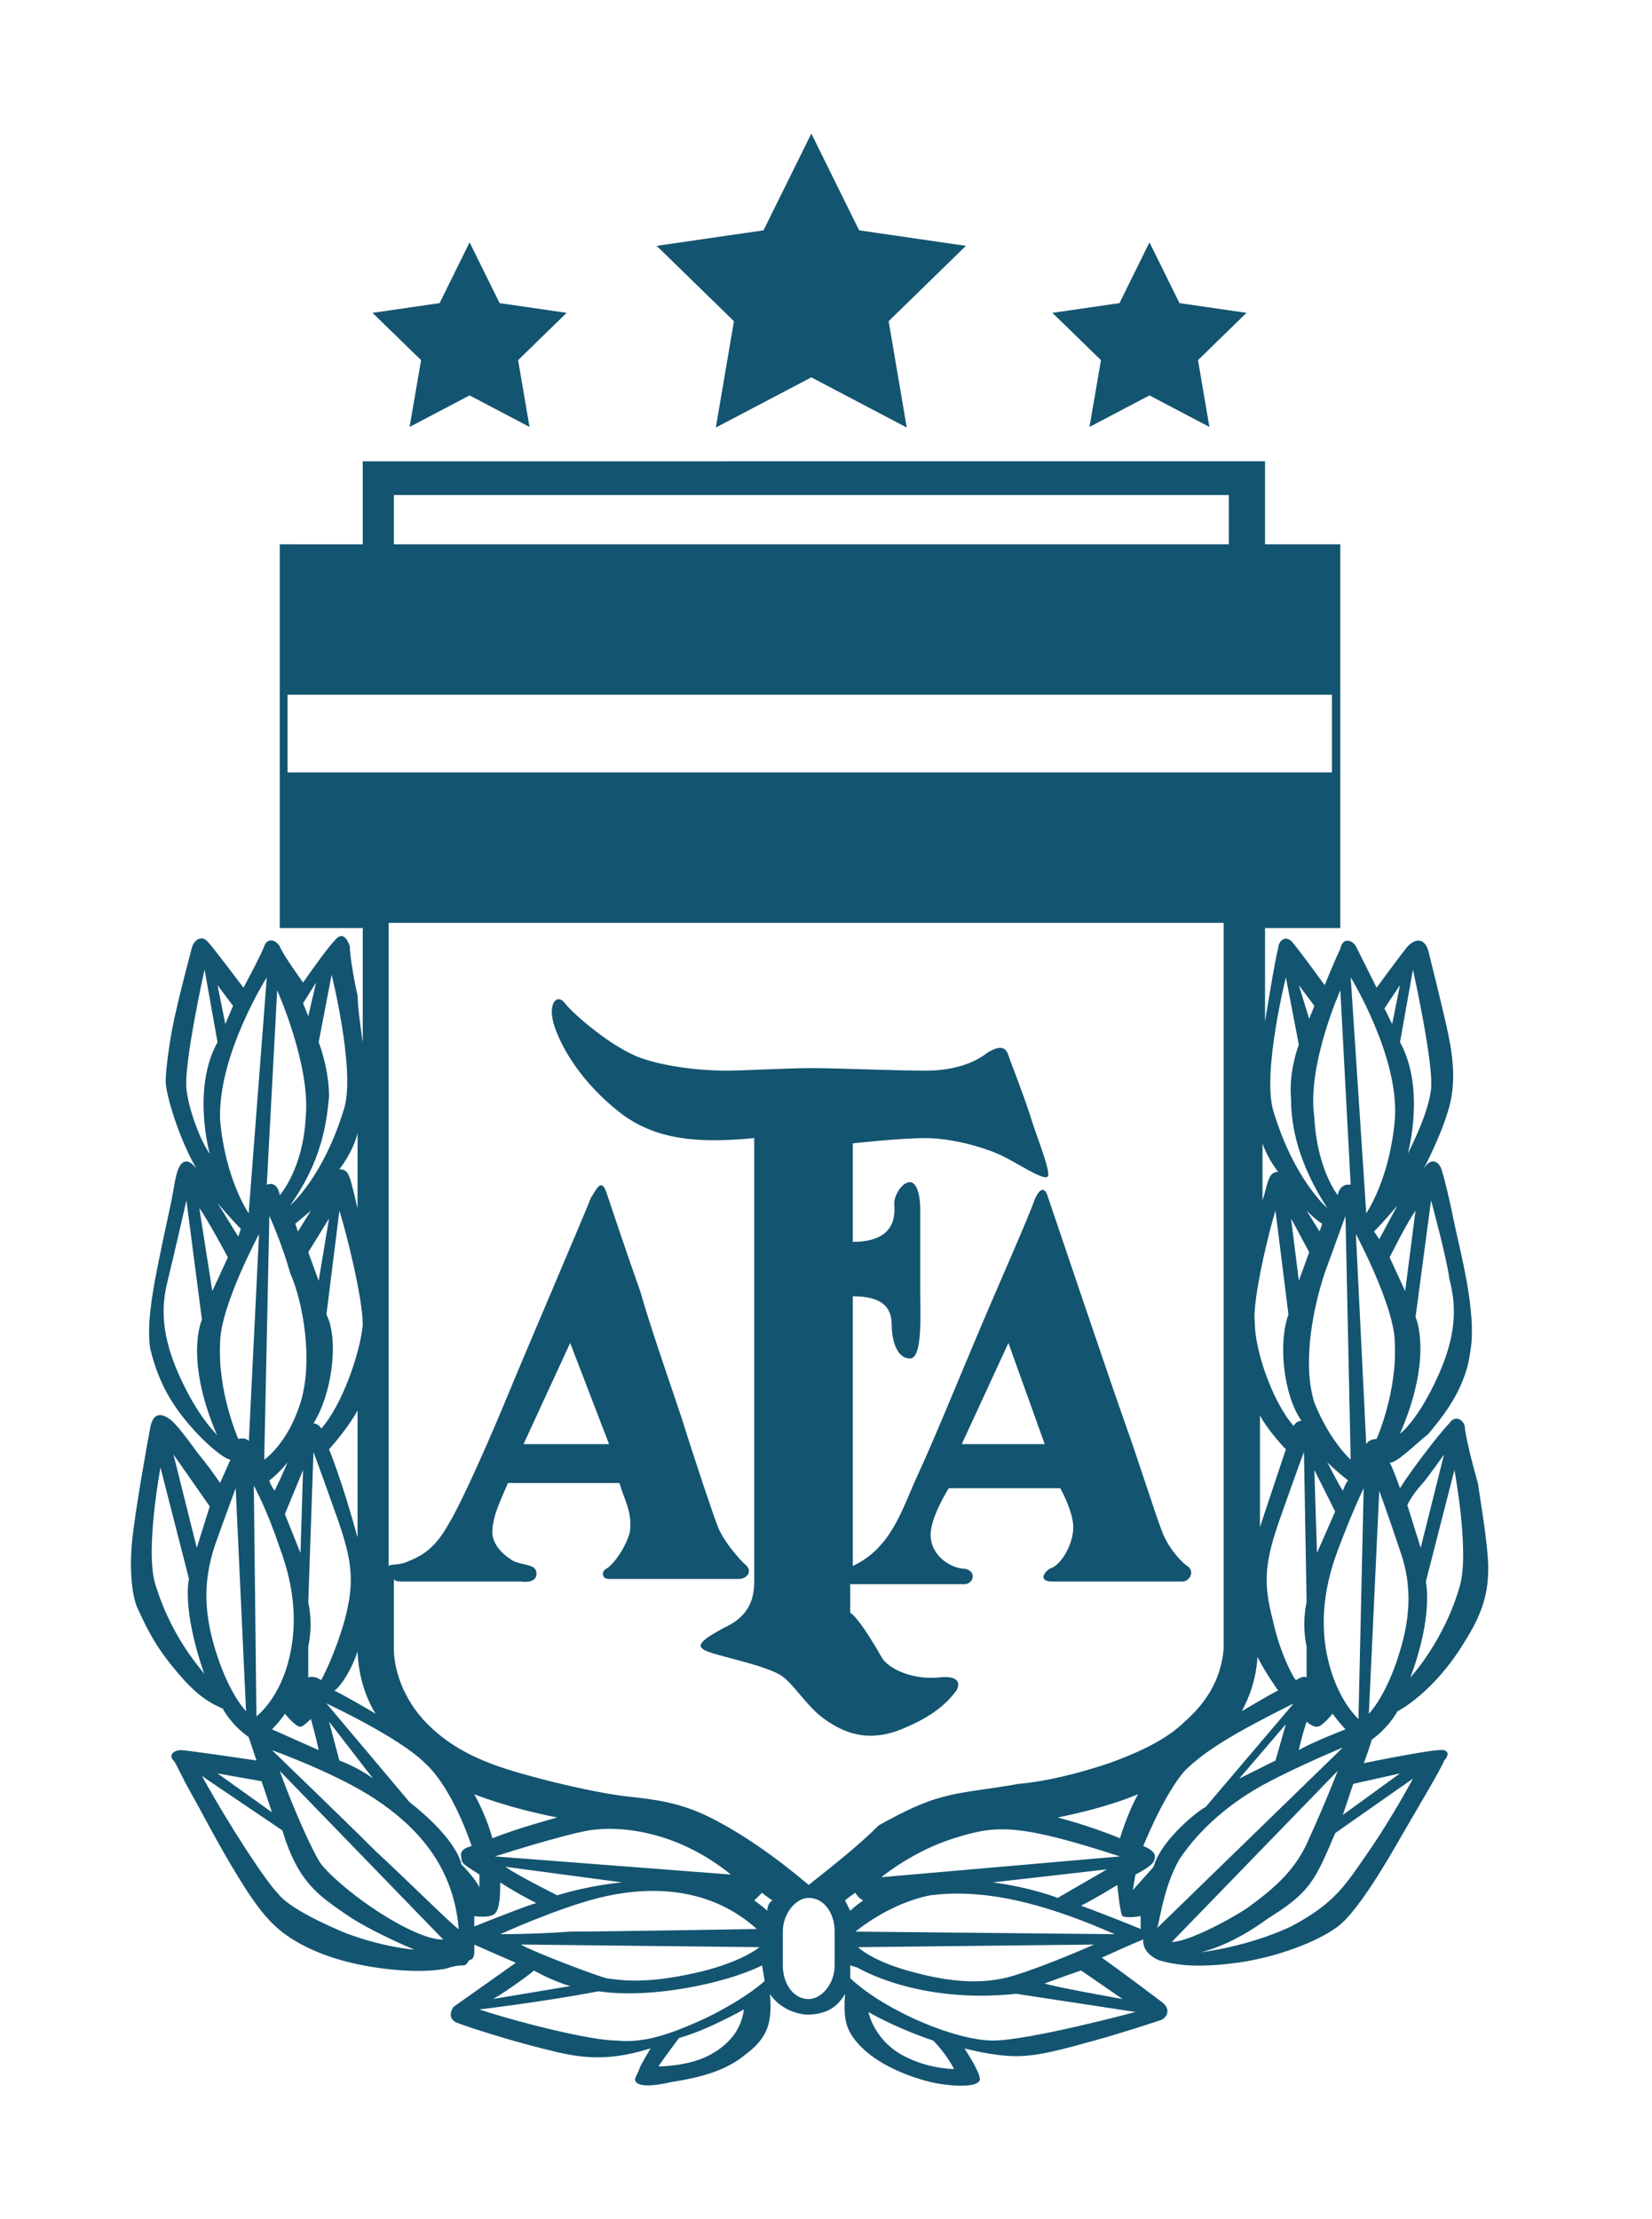 <?xml version="1.0" encoding="utf-8"?>
<!-- Generator: Adobe Illustrator 16.0.3, SVG Export Plug-In . SVG Version: 6.00 Build 0)  -->
<!DOCTYPE svg PUBLIC "-//W3C//DTD SVG 1.1//EN" "http://www.w3.org/Graphics/SVG/1.1/DTD/svg11.dtd">
<svg version="1.1" xmlns="http://www.w3.org/2000/svg" xmlns:xlink="http://www.w3.org/1999/xlink" x="0px" y="0px" width="50px"
	 height="67.167px" viewBox="0 0 50 67.167" enable-background="new 0 0 50 67.167" xml:space="preserve">
<g id="Capa_1" display="none">
	<path display="inline" fill="#FFFFFF" d="M28.184,11.853l2.869-1.994l2.871,1.994l-0.957-3.349l2.791-2.153l-3.509-0.08
		l-1.196-3.348l-1.195,3.348l-3.508,0.08l2.791,2.153L28.184,11.853z M28.82,52.117c0.08-0.158,0.16-0.479-0.557-0.398
		c-0.877,0.08-1.596-0.317-1.755-0.637c-0.319-0.559-0.718-1.197-0.957-1.356v-0.877h3.509c0.318,0,0.398-0.478-0.08-0.478
		c-0.479-0.08-0.957-0.479-0.957-1.037s0.56-1.436,0.56-1.436h3.429c0,0,0.398,0.719,0.398,1.195c0,0.559-0.398,1.195-0.719,1.275
		c-0.238,0.159-0.318,0.399,0.08,0.399h3.986c0.239,0,0.398-0.319,0.159-0.479c-0.239-0.158-0.638-0.638-0.797-1.115
		c-0.16-0.398-0.718-2.152-1.116-3.27s-2.313-6.777-2.393-7.017c-0.08-0.24-0.239-0.24-0.398,0.159
		c-0.16,0.478-1.115,2.631-1.754,4.146s-1.355,3.269-1.834,4.306s-0.797,2.232-1.993,2.791v-8.293c0.877,0,1.196,0.318,1.196,0.877
		c0,0.479,0.158,1.037,0.559,1.037c0.397,0,0.318-1.354,0.318-2.072v-2.553c0-0.318-0.08-0.797-0.318-0.797
		c-0.24,0-0.479,0.398-0.479,0.639s0.159,1.195-1.274,1.195v-3.029c0,0,1.436-0.16,2.23-0.16c0.878,0,1.914,0.318,2.394,0.56
		c0.479,0.238,1.196,0.718,1.354,0.638c0.16-0.08-0.317-1.197-0.559-1.994c-0.238-0.717-0.558-1.515-0.637-1.753
		c-0.08-0.239-0.24-0.319-0.639-0.08c-0.398,0.319-1.037,0.558-1.914,0.558s-2.791-0.079-3.507-0.079
		c-0.718,0-2.073,0.079-2.631,0.079s-1.754-0.079-2.631-0.398c-0.877-0.319-2.073-1.356-2.313-1.675
		c-0.239-0.319-0.558,0-0.319,0.718c0.24,0.717,0.877,1.754,1.994,2.63c1.116,0.877,2.471,0.957,4.146,0.797V48.77
		c0,0.638-0.239,1.114-0.957,1.435c-0.718,0.397-0.877,0.559-0.478,0.717c0.398,0.16,1.674,0.399,2.232,0.719
		c0.399,0.238,0.797,0.957,1.356,1.355c0.558,0.397,1.354,0.797,2.552,0.239C28.422,52.755,28.741,52.197,28.82,52.117
		 M30.417,41.434l1.115,3.108H28.98L30.417,41.434z M13.114,11.853l2.87-1.994l2.87,1.994l-0.956-3.349l2.79-2.153l-3.508-0.08
		l-1.196-3.348l-1.196,3.348l-3.508,0.08l2.79,2.153L13.114,11.853z M44.448,43.984c-0.078-0.238-0.317-0.318-0.478-0.078
		c-0.24,0.238-1.117,1.354-1.516,1.992c0,0-0.159-0.479-0.318-0.797c0.159,0.08,0.797-0.559,1.195-0.877
		c0.318-0.398,1.115-1.275,1.275-2.473c0.238-1.195-0.318-3.189-0.479-3.986c-0.16-0.799-0.318-1.436-0.398-1.676
		c-0.08-0.238-0.318-0.396-0.559,0c0,0,0.559-1.035,0.797-1.912c0.239-0.877,0.08-1.755-0.08-2.472
		c-0.158-0.718-0.478-1.993-0.558-2.312c-0.079-0.319-0.319-0.479-0.64-0.16c-0.317,0.399-0.955,1.276-0.955,1.276L41.1,29.234
		c-0.08-0.159-0.397-0.319-0.479,0.08c-0.159,0.319-0.479,1.116-0.479,1.116s-0.639-0.877-0.957-1.276
		c-0.238-0.319-0.479-0.079-0.479,0.16c-0.08,0.239-0.398,2.232-0.398,2.232v-2.87h2.313v-11.8h-2.313v-2.552H10.563v2.552H8.011
		v11.8h2.551v3.508c0,0-0.159-1.036-0.159-1.435c-0.08-0.319-0.239-1.196-0.239-1.515c-0.08-0.239-0.24-0.478-0.479-0.159
		c-0.239,0.239-0.957,1.275-0.957,1.275s-0.637-0.877-0.717-1.116c-0.16-0.239-0.399-0.239-0.479,0
		c-0.079,0.239-0.637,1.276-0.637,1.276s-0.957-1.276-1.117-1.435c-0.159-0.16-0.398-0.08-0.478,0.239
		c-0.08,0.319-0.319,1.196-0.478,1.913c-0.16,0.638-0.319,1.755-0.319,2.153c0,0.399,0.398,1.754,0.956,2.711
		c0,0-0.159-0.239-0.319-0.239c-0.239,0-0.318,0.399-0.398,0.877c-0.08,0.479-0.239,1.117-0.479,2.313
		c-0.239,1.195-0.319,1.914-0.239,2.551c0.16,0.639,0.399,1.355,1.037,2.154c0.638,0.797,1.275,1.274,1.435,1.274L6.177,45.74
		c0,0-0.319-0.479-0.718-0.957c-0.398-0.558-0.717-0.957-0.877-1.035c-0.239-0.16-0.478-0.16-0.558,0.317
		c-0.08,0.397-0.478,2.632-0.558,3.509c-0.08,0.877,0,1.594,0.16,1.993c0.159,0.317,0.398,0.957,1.036,1.754
		c0.638,0.798,1.037,1.115,1.595,1.354c0,0,0.239,0.479,0.797,0.877l0.239,0.718c0,0-2.153-0.317-2.312-0.317
		c-0.239,0-0.399,0.159-0.239,0.317c0.08,0.08,0.239,0.479,0.558,1.037c0.319,0.56,0.797,1.517,1.435,2.551
		c0.638,1.037,1.037,1.517,1.674,1.914c0.638,0.397,1.515,0.718,2.632,0.877c1.116,0.16,1.913,0.08,2.152,0
		c0.24-0.079,0.399-0.079,0.479-0.079s0.159-0.158,0.159-0.158s0.16,0,0.16-0.24v-0.238c0,0,0.717,0.318,1.275,0.559l-1.913,1.355
		c0,0-0.239,0.318,0.08,0.479c0.398,0.158,1.674,0.557,2.631,0.797c0.957,0.238,1.834,0.479,3.349,0c0,0-0.24,0.398-0.319,0.558
		c-0.08,0.239-0.16,0.319-0.16,0.399s0.08,0.318,1.116,0.08c1.037-0.16,1.755-0.4,2.313-0.877c0.637-0.48,0.797-0.957,0.717-1.834
		c0,0,0.319,0.557,1.116,0.637c0.798,0,1.037-0.397,1.196-0.637c0,0-0.079,0.637,0.08,1.035c0.16,0.398,0.557,0.799,1.116,1.117
		s1.117,0.479,1.436,0.559c0.319,0.08,1.437,0.238,1.517-0.08c0-0.24-0.479-0.957-0.479-0.957s0.877,0.238,1.594,0.238
		c0.719,0,1.517-0.238,2.394-0.479c0.877-0.238,1.834-0.559,2.073-0.639c0.158-0.078,0.318-0.318,0-0.558
		c-0.319-0.239-1.275-0.957-1.834-1.354c0,0,0.877-0.398,1.275-0.56c0,0-0.08,0.397,0.479,0.64c0.559,0.158,1.195,0.237,2.393,0.078
		c1.195-0.158,2.473-0.638,3.109-1.115c0.637-0.479,1.594-2.152,1.913-2.711c0.317-0.56,1.274-2.154,1.354-2.394
		c0,0,0.239-0.237,0-0.317c-0.16-0.08-2.472,0.397-2.472,0.397s0.239-0.638,0.239-0.718c0,0,0.479-0.319,0.797-0.877
		c0,0,1.117-0.559,2.072-2.153c0.56-0.877,0.719-1.515,0.719-2.231s-0.239-2.072-0.318-2.631
		C44.688,45.182,44.448,44.225,44.448,43.984 M43.093,45.819c0.16-0.159,0.718-0.957,0.718-0.957l-0.718,2.87l-0.399-1.275
		C42.616,46.457,42.934,45.979,43.093,45.819 M43.413,37.048c0,0,0.478,1.754,0.558,2.392c0.16,0.64,0.319,1.517-0.318,2.951
		c-0.639,1.435-1.195,1.834-1.195,1.834c1.037-2.394,0.479-3.589,0.479-3.589L43.413,37.048z M42.934,37.367l-0.317,2.473
		l-0.479-1.037C42.137,38.802,42.693,37.686,42.934,37.367 M41.816,38.244l-0.157-0.238c0.317-0.319,0.717-0.799,0.717-0.799
		L41.816,38.244z M42.854,29.952c0,0,0.64,2.87,0.56,3.667c-0.08,0.718-0.56,1.675-0.72,1.994c0,0,0.561-1.994-0.237-3.429
		L42.854,29.952z M42.456,30.43l-0.239,1.196l-0.238-0.478L42.456,30.43z M42.296,34.576c-0.159,1.834-0.877,2.871-0.877,2.871
		l-0.479-7.256C40.939,30.191,42.456,32.663,42.296,34.576 M38.548,49.964c-0.319-1.194-0.239-1.834,0.239-3.188
		s0.718-1.993,0.718-1.993l0.08,4.625c0,0-0.16,0.637,0,1.354v0.956c0,0-0.08-0.079-0.319,0.08
		C39.266,51.878,38.788,51.082,38.548,49.964 M38.708,52.117c-0.319,0.16-1.117,0.639-1.117,0.639
		c0.479-0.877,0.479-1.674,0.479-1.674C38.309,51.559,38.708,52.117,38.708,52.117 M38.15,47.093v-3.428
		c0.318,0.56,0.798,1.037,0.798,1.037C38.628,45.66,38.15,47.093,38.15,47.093 M39.666,38.643l-0.318,0.877l-0.24-1.914
		L39.666,38.643z M39.585,37.367c0.319,0.318,0.478,0.398,0.478,0.398l-0.08,0.238L39.585,37.367z M39.585,53.074
		c0,0,0.159,0.16,0.319,0.16c0.158,0,0.478-0.398,0.478-0.398s0.239,0.318,0.399,0.478c0,0-1.037,0.399-1.436,0.64
		C39.346,53.951,39.425,53.552,39.585,53.074 M39.904,47.893l-0.079-2.554l0.638,1.277L39.904,47.893z M40.223,45.102
		c0.319,0.317,0.639,0.558,0.639,0.558c-0.079,0.08-0.159,0.319-0.159,0.319C40.542,45.74,40.223,45.102,40.223,45.102
		 M39.825,43.268c-0.399-1.276,0-3.03,0.317-3.987c0.319-0.877,0.64-1.755,0.64-1.755l0.157,7.496
		C40.939,45.021,40.302,44.462,39.825,43.268 M40.622,30.59l0.317,5.979c0,0-0.317-0.079-0.396,0.319c0,0-0.639-0.799-0.718-2.393
		C39.585,32.902,40.622,30.59,40.622,30.59 M39.825,31.068l-0.159,0.399l-0.318-1.037L39.825,31.068z M38.948,30.191l0.397,2.073
		c0,0-0.318,0.797-0.24,1.674c0,0.877,0.24,1.994,1.117,3.349c0,0-1.037-0.877-1.675-3.029
		C38.229,33.061,38.948,30.191,38.948,30.191 M38.229,35.294c0.16,0.478,0.479,0.877,0.479,0.877c-0.319,0-0.319,0.397-0.479,0.877
		V35.294z M38.628,37.367l0.399,3.189c-0.319,0.877-0.16,2.472,0.396,3.27c0,0-0.158,0-0.238,0.158
		c-0.639-0.717-1.195-2.313-1.195-3.189C37.911,40.078,38.469,37.846,38.628,37.367 M11.52,15.361h25.673v1.515H11.52V15.361z
		 M8.25,21.5h31.813v2.392H8.25V21.5z M9.446,40.557l0.399-3.188c0.159,0.479,0.717,2.631,0.717,3.508
		c-0.079,0.877-0.638,2.473-1.275,3.188c-0.08-0.159-0.24-0.159-0.24-0.159C9.605,43.028,9.845,41.354,9.446,40.557 M10.403,43.505
		v3.908c-0.479-1.754-0.877-2.711-0.877-2.711C10.165,43.984,10.403,43.505,10.403,43.505 M9.208,39.52l-0.319-0.877l0.638-1.037
		L9.208,39.52z M8.569,38.005l-0.08-0.239l0.479-0.397L8.569,38.005z M8.649,43.268c-0.399,1.274-1.117,1.754-1.117,1.754
		l0.16-7.496c0,0,0.399,0.878,0.638,1.755C8.729,40.158,9.047,41.992,8.649,43.268 M8.25,45.102c0,0-0.159,0.397-0.399,0.877
		c0,0-0.159-0.239-0.159-0.319C7.692,45.66,7.932,45.5,8.25,45.102 M8.729,45.339L8.65,47.893l-0.48-1.197L8.729,45.339z
		 M8.968,52.994c0,0,0.159,0.559,0.239,0.957c0,0-0.718-0.318-1.435-0.639c0,0,0.239-0.238,0.398-0.479c0,0,0.319,0.399,0.479,0.399
		C8.729,53.234,8.968,52.994,8.968,52.994 M8.888,51.718v-0.956c0.159-0.718,0-1.354,0-1.354l0.159-4.625
		c0,0,0.24,0.639,0.718,1.993s0.558,1.994,0.239,3.188c-0.319,1.117-0.717,1.834-0.717,1.834
		C9.047,51.639,8.888,51.718,8.888,51.718 M10.403,50.921c0,0,0,1.037,0.558,1.914c0,0-0.797-0.479-1.276-0.719
		C9.766,52.117,10.165,51.639,10.403,50.921 M10.403,34.975v2.312c-0.239-0.957-0.239-1.195-0.558-1.195
		C10.323,35.453,10.403,34.975,10.403,34.975 M9.605,30.111c0,0,0.718,2.871,0.399,4.066C9.366,36.33,8.33,37.207,8.33,37.207
		c0.957-1.355,1.116-2.472,1.196-3.349c0-0.877-0.319-1.675-0.319-1.675L9.605,30.111z M9.127,30.35l-0.239,1.037l-0.16-0.399
		L9.127,30.35z M7.932,30.59c0,0,1.037,2.313,0.877,3.906c-0.08,1.596-0.797,2.394-0.797,2.394c-0.08-0.479-0.399-0.319-0.399-0.319
		L7.932,30.59z M7.612,30.191l-0.558,7.256c0,0-0.718-1.037-0.877-2.871C6.097,32.583,7.612,30.191,7.612,30.191 M6.097,37.128
		c0,0,0.399,0.478,0.718,0.797l-0.08,0.238L6.097,37.128z M6.417,38.802l-0.478,1.037L5.54,37.287
		C5.778,37.605,6.417,38.802,6.417,38.802 M6.577,31.068l-0.24,0.558l-0.24-1.196L6.577,31.068z M5.141,33.619
		C5.062,32.822,5.7,29.952,5.7,29.952l0.398,2.232c-0.797,1.435-0.239,3.429-0.239,3.429C5.62,35.294,5.22,34.337,5.141,33.619
		 M4.901,42.391c-0.638-1.437-0.478-2.313-0.319-2.951c0.16-0.638,0.558-2.392,0.558-2.392l0.479,3.668c0,0-0.558,1.195,0.478,3.589
		C6.097,44.225,5.54,43.826,4.901,42.391 M5.858,46.457l-0.399,1.275l-0.717-2.87L5.858,46.457z M4.185,48.848
		c-0.319-1.035,0.159-3.589,0.159-3.589l0.877,3.431c0,0-0.239,0.877,0.479,2.949C5.778,51.639,4.742,50.682,4.185,48.848
		 M6.097,51.082c-0.398-1.197-0.478-2.233-0.08-3.43c0.399-1.115,0.638-1.754,0.638-1.754l0.319,6.855
		C6.975,52.755,6.497,52.277,6.097,51.082 M6.735,44.382c0,0-0.638-1.434-0.558-2.948c0-1.117,1.196-3.351,1.196-3.351l-0.319,6.459
		C7.134,44.542,7.054,44.305,6.735,44.382 M7.213,45.819c0,0,0.399,0.718,0.798,1.913c0.478,1.275,0.558,2.473,0.239,3.588
		s-0.957,1.596-0.957,1.596L7.213,45.819z M7.454,54.908l0.319,0.957l-1.675-1.195L7.454,54.908z M9.924,59.533
		c-1.116-0.479-1.754-0.877-1.993-1.197c-0.319-0.317-1.435-1.992-2.312-3.586l2.472,1.674c0.478,1.595,1.116,1.992,1.913,2.552
		c0.797,0.558,2.153,1.116,2.153,1.116S11.121,60.011,9.924,59.533 M11.52,59.214c-1.116-0.639-1.993-1.437-2.232-1.756
		c-0.24-0.317-0.878-1.754-1.276-2.869l5.023,5.183C13.035,59.771,12.635,59.852,11.52,59.214 M10.961,57.061
		c-0.957-0.957-3.189-3.108-3.189-3.108s1.993,0.717,3.189,1.514c1.196,0.799,2.392,1.994,2.551,3.988
		C13.434,59.453,11.918,57.938,10.961,57.061 M9.526,53.074l1.355,1.754c0,0-0.398-0.318-1.036-0.559L9.526,53.074z M13.592,57.458
		c0,0-0.08-0.717-1.595-1.912l-2.551-3.03c0,0,2.232,1.036,3.03,1.834c0.877,0.797,1.435,2.551,1.435,2.551s-0.399,0.08-0.319,0.32
		c0,0.237,0.08,0.237,0.558,0.558v0.479C14.23,58.177,13.832,57.699,13.592,57.458 M14.629,57.221c0,0,1.993-0.64,2.87-0.798
		c0.957-0.159,2.711,0,4.385,1.354L14.629,57.221z M18.536,58.018c0,0-0.956,0.08-1.993,0.397c0,0-1.276-0.638-1.594-0.877
		L18.536,58.018z M14.549,56.662c0,0-0.16-0.639-0.558-1.354c0,0,0.957,0.397,2.551,0.717
		C16.542,56.023,15.346,56.343,14.549,56.662 M13.991,59.373v-0.317c0,0,0.478,0.079,0.638-0.08c0.159-0.16,0.159-0.64,0.159-0.957
		c0,0,0.478,0.317,1.116,0.638C15.825,58.656,14.789,59.055,13.991,59.373 M14.789,59.612c0,0,1.754-0.798,3.03-1.116
		c1.276-0.318,3.269-0.479,4.864,0.957c0,0-4.705,0.08-5.741,0.08C15.904,59.612,14.789,59.612,14.789,59.612 M22.761,60.011
		c0,0-0.558,0.479-1.993,0.798c-1.435,0.317-2.153,0.237-2.711,0.159c-0.558-0.159-2.392-0.877-2.631-1.036L22.761,60.011z
		 M15.825,60.729c0,0,0.558,0.317,1.116,0.479l-2.392,0.397C14.629,61.605,15.666,60.889,15.825,60.729 M21.167,63.359
		c-0.638,0.318-1.515,0.318-1.515,0.318c0.159-0.238,0.638-0.877,0.638-0.877c0.877-0.238,1.993-0.877,1.993-0.877
		C22.204,62.563,21.805,63.041,21.167,63.359 M22.921,61.046c0,0-0.479,0.479-1.754,1.117c-1.196,0.56-1.994,0.797-2.791,0.717
		c-0.797,0-3.03-0.557-4.226-0.957c0,0,1.993-0.237,3.668-0.557c1.595,0.238,3.907-0.24,5.023-0.798L22.921,61.046z M23,58.895
		c-0.159-0.16-0.398-0.317-0.398-0.317c0.159-0.16,0.239-0.24,0.239-0.24c0.08,0.08,0.319,0.24,0.319,0.24
		C23,58.656,23,58.895,23,58.895 M25.074,60.569c0,0.558-0.399,1.036-0.798,1.036c-0.478,0-0.797-0.479-0.797-1.036v-1.036
		c0-0.559,0.399-1.037,0.797-1.037c0.479,0,0.798,0.479,0.798,1.037V60.569z M24.276,58.098c-1.036-0.877-2.073-1.595-3.03-2.074
		c-0.956-0.478-1.754-0.558-2.471-0.638c-0.798-0.079-2.233-0.396-3.349-0.717c-1.116-0.319-2.073-0.719-2.87-1.516
		c-0.798-0.797-1.037-1.754-1.037-2.313v-2.152c0,0,0,0.08,0.239,0.08h3.668c0,0,0.478,0.078,0.478-0.24s-0.398-0.238-0.717-0.398
		c-0.399-0.237-0.638-0.557-0.638-0.877c0-0.479,0.239-0.957,0.478-1.514h3.429c0.159,0.557,0.398,0.877,0.319,1.514
		c-0.16,0.56-0.558,1.037-0.718,1.117c-0.159,0.08-0.159,0.318,0.08,0.318h3.986c0.24,0,0.479-0.238,0.16-0.479
		c-0.239-0.239-0.638-0.717-0.797-1.117c-0.16-0.396-0.718-2.071-1.117-3.348c-0.398-1.197-0.956-2.791-1.275-3.906
		c-0.399-1.116-0.877-2.553-1.037-3.03c-0.159-0.479-0.319-0.08-0.478,0.159c-0.08,0.238-1.994,4.703-2.552,6.061
		c-0.558,1.354-1.435,3.35-1.834,3.985c-0.398,0.719-0.797,0.957-1.196,1.116c-0.319,0.16-0.558,0.08-0.637,0.16V28.517h25.673
		v21.766v0.559c-0.079,0.957-0.559,1.675-1.196,2.232c-0.558,0.559-1.435,0.957-2.312,1.275c-0.957,0.318-1.914,0.559-2.791,0.639
		c-0.877,0.158-1.754,0.238-2.313,0.396c-0.638,0.16-1.274,0.48-1.993,0.879C25.792,56.9,25.074,57.458,24.276,58.098
		 M15.506,44.542l1.435-3.108l1.196,3.108H15.506z M26.509,57.857c0,0,0.956-0.797,2.231-1.195c1.277-0.397,1.914-0.479,5.104,0.56
		L26.509,57.857z M33.445,57.619l-1.516,0.877c0,0-0.797-0.318-1.992-0.479L33.445,57.619z M31.93,56.023
		c1.596-0.318,2.473-0.717,2.473-0.717c-0.318,0.559-0.559,1.355-0.559,1.355C32.887,56.264,31.93,56.023,31.93,56.023
		 M25.393,58.576c0.08-0.08,0.319-0.24,0.319-0.24c0.08,0.16,0.24,0.24,0.24,0.24c-0.24,0.158-0.399,0.318-0.399,0.318
		C25.472,58.734,25.393,58.576,25.393,58.576 M27.066,63.281c-0.797-0.48-0.957-1.277-0.957-1.277s0.797,0.479,1.994,0.877
		c0,0,0.398,0.399,0.638,0.877C28.741,63.757,27.863,63.757,27.066,63.281 M29.938,62.88c-1.117,0-3.27-0.877-4.386-1.912V60.57
		l0.239,0.079c0,0,1.834,1.117,4.863,0.798l3.668,0.559C34.323,62.003,31.053,62.88,29.938,62.88 M25.792,60.011l7.256-0.079
		c0,0-1.437,0.638-2.473,0.957c-1.035,0.317-2.152,0.157-3.269-0.16C26.189,60.41,25.792,60.011,25.792,60.011 M33.924,61.605
		c0,0-2.232-0.398-2.393-0.479c0,0,0.639-0.238,1.117-0.398L33.924,61.605z M25.711,59.533c0,0,1.037-0.877,2.313-1.117
		c1.275-0.158,2.951,0,5.662,1.196L25.711,59.533z M34.482,59.453c-0.957-0.397-1.834-0.719-1.834-0.719
		c0.479-0.238,1.115-0.637,1.115-0.637s0.08,0.877,0.16,0.957c0.159,0.078,0.559,0,0.559,0V59.453z M34.881,57.539l-0.638,0.719
		l0.079-0.479c0,0,0.479-0.239,0.559-0.397c0.079-0.159,0.079-0.319-0.318-0.479c0,0,0.638-1.594,1.274-2.312
		c0.638-0.639,1.595-1.196,3.349-2.073l-2.711,3.188C36.396,55.705,35.121,56.662,34.881,57.539 M38.948,53.154l-0.319,1.115
		l-1.115,0.559L38.948,53.154z M35.678,57.3c0.639-0.957,1.596-1.754,2.631-2.313c1.037-0.559,2.394-1.117,2.394-1.117l-5.741,5.582
		C35.041,59.533,35.121,58.257,35.678,57.3 M35.439,59.852l5.104-5.263c0,0-0.398,1.037-0.877,2.072
		c-0.398,0.957-1.037,1.516-1.914,2.152C36.875,59.373,35.837,59.852,35.439,59.852 M41.499,57.061
		c-0.717,1.037-1.036,1.595-2.394,2.313c-1.354,0.638-2.789,0.797-2.789,0.797s0.877-0.159,2.072-1.037
		c1.276-0.797,1.437-1.115,2.073-2.631l2.392-1.674C42.854,54.828,42.216,56.023,41.499,57.061 M42.456,54.669l-1.754,1.274
		l0.317-0.956L42.456,54.669z M41.18,52.994c0,0-0.559-0.479-0.878-1.594c-0.319-1.117-0.239-2.313,0.24-3.588
		c0.478-1.275,0.797-1.914,0.797-1.914L41.18,52.994z M41.419,44.542L41.1,38.083c0,0,1.196,2.232,1.196,3.351
		c0.079,1.515-0.558,2.948-0.558,2.948C41.499,44.382,41.419,44.542,41.419,44.542 M42.375,51.162
		c-0.398,1.195-0.877,1.674-0.877,1.674l0.318-6.856c0,0,0.24,0.638,0.639,1.834C42.854,48.927,42.773,49.964,42.375,51.162
		 M44.29,48.927c-0.479,1.675-1.517,2.791-1.517,2.791c0.72-1.913,0.479-2.948,0.479-2.948l0.877-3.431
		C44.13,45.339,44.607,47.893,44.29,48.927"/>
</g>
<g id="Capa_3">
	<g>
		<polygon fill-rule="evenodd" clip-rule="evenodd" fill="#135471" points="14.213,7.335 15.121,9.174 17.15,9.469 15.681,10.9 
			16.027,12.922 14.213,11.967 12.397,12.922 12.745,10.9 11.275,9.469 13.305,9.174 		"/>
		<polygon fill-rule="evenodd" clip-rule="evenodd" fill="#135471" points="34.79,7.335 35.698,9.174 37.727,9.469 36.259,10.9 
			36.604,12.922 34.79,11.967 32.975,12.922 33.322,10.9 31.853,9.469 33.883,9.174 		"/>
		<polygon fill-rule="evenodd" clip-rule="evenodd" fill="#135471" points="24.556,4.043 26.003,6.971 29.234,7.441 26.896,9.721 
			27.444,12.94 24.556,11.421 21.666,12.94 22.214,9.721 19.875,7.441 23.109,6.971 		"/>
		<g>
			<path fill="#135471" d="M28.951,51.163c0.079-0.156,0.157-0.471-0.549-0.392c-0.863,0.078-1.57-0.313-1.727-0.629
				c-0.314-0.548-0.707-1.176-0.942-1.333v-0.862h3.453c0.313,0,0.393-0.473-0.078-0.473c-0.472-0.077-0.942-0.472-0.942-1.02
				c0-0.549,0.55-1.412,0.55-1.412h3.375c0,0,0.393,0.706,0.393,1.177c0,0.55-0.393,1.178-0.707,1.255
				c-0.234,0.156-0.313,0.393,0.078,0.393h3.924c0.236,0,0.394-0.313,0.157-0.47c-0.233-0.157-0.628-0.628-0.784-1.1
				c-0.157-0.392-0.706-2.119-1.099-3.218s-2.276-6.671-2.354-6.906c-0.079-0.234-0.235-0.234-0.393,0.157
				c-0.157,0.47-1.099,2.59-1.727,4.08c-0.628,1.492-1.334,3.219-1.805,4.237c-0.471,1.021-0.785,2.198-1.963,2.749v-8.163
				c0.864,0,1.178,0.314,1.178,0.864c0,0.47,0.156,1.019,0.55,1.019c0.392,0,0.313-1.335,0.313-2.04v-2.511
				c0-0.313-0.078-0.786-0.313-0.786s-0.472,0.394-0.472,0.629c0,0.234,0.157,1.178-1.256,1.178v-2.981c0,0,1.413-0.159,2.197-0.159
				c0.864,0,1.885,0.316,2.354,0.55c0.472,0.236,1.179,0.706,1.335,0.627c0.156-0.077-0.313-1.177-0.55-1.961
				c-0.234-0.707-0.549-1.49-0.628-1.727c-0.079-0.236-0.235-0.314-0.627-0.079c-0.394,0.315-1.021,0.549-1.885,0.549
				c-0.863,0-2.746-0.078-3.453-0.078c-0.706,0-2.04,0.078-2.59,0.078c-0.549,0-1.727-0.078-2.59-0.393
				c-0.863-0.314-2.041-1.334-2.275-1.648c-0.236-0.313-0.55,0-0.314,0.707c0.235,0.706,0.863,1.727,1.962,2.59
				c1.099,0.863,2.434,0.943,4.081,0.784v13.421c0,0.628-0.235,1.1-0.941,1.413c-0.706,0.393-0.863,0.55-0.471,0.705
				c0.392,0.157,1.648,0.394,2.196,0.707c0.394,0.236,0.786,0.943,1.335,1.334c0.551,0.393,1.334,0.787,2.512,0.237
				C28.559,51.792,28.873,51.242,28.951,51.163 M30.521,40.646l1.099,3.062h-2.511L30.521,40.646z M44.333,43.158
				c-0.077-0.235-0.313-0.314-0.471-0.078c-0.235,0.234-1.098,1.335-1.49,1.963c0,0-0.157-0.472-0.313-0.785
				c0.156,0.078,0.784-0.55,1.177-0.863c0.314-0.394,1.098-1.258,1.255-2.435c0.236-1.178-0.313-3.138-0.471-3.923
				c-0.157-0.784-0.313-1.414-0.393-1.647c-0.077-0.236-0.314-0.394-0.549,0c0,0,0.549-1.021,0.784-1.885
				c0.236-0.863,0.079-1.727-0.078-2.433c-0.157-0.707-0.472-1.962-0.549-2.276c-0.08-0.314-0.313-0.471-0.628-0.157
				c-0.314,0.392-0.942,1.255-0.942,1.255l-0.627-1.255c-0.079-0.157-0.395-0.314-0.471,0.078c-0.156,0.313-0.473,1.1-0.473,1.1
				s-0.628-0.864-0.941-1.256c-0.234-0.314-0.47-0.079-0.47,0.157c-0.079,0.235-0.395,2.198-0.395,2.198v-2.826h2.278V16.474h-2.278
				v-2.512H10.979v2.512H8.467v11.615h2.512v3.454c0,0-0.156-1.021-0.156-1.413c-0.079-0.313-0.236-1.177-0.236-1.491
				c-0.078-0.236-0.235-0.472-0.471-0.157c-0.235,0.235-0.942,1.256-0.942,1.256s-0.627-0.863-0.707-1.099
				c-0.156-0.236-0.392-0.236-0.47,0c-0.079,0.235-0.628,1.255-0.628,1.255s-0.942-1.255-1.099-1.413
				c-0.158-0.157-0.393-0.079-0.472,0.235c-0.078,0.313-0.313,1.177-0.47,1.883c-0.157,0.628-0.314,1.727-0.314,2.12
				c0,0.392,0.392,1.726,0.942,2.669c0,0-0.158-0.236-0.314-0.236c-0.236,0-0.314,0.393-0.393,0.863s-0.235,1.099-0.471,2.275
				c-0.236,1.178-0.314,1.885-0.236,2.512c0.157,0.629,0.393,1.333,1.021,2.119c0.628,0.785,1.256,1.256,1.412,1.256l-0.314,0.707
				c0,0-0.313-0.471-0.706-0.942C5.563,43.394,5.25,43,5.093,42.922c-0.236-0.156-0.472-0.156-0.55,0.314
				c-0.078,0.393-0.47,2.589-0.549,3.453c-0.078,0.863,0,1.57,0.157,1.962c0.157,0.314,0.392,0.942,1.021,1.727
				c0.627,0.784,1.021,1.101,1.57,1.334c0,0,0.235,0.472,0.785,0.863l0.235,0.707c0,0-2.119-0.313-2.276-0.313
				c-0.235,0-0.392,0.157-0.235,0.313c0.079,0.078,0.235,0.471,0.549,1.021c0.314,0.548,0.786,1.491,1.414,2.512
				c0.627,1.019,1.02,1.491,1.647,1.883s1.491,0.707,2.59,0.862c1.099,0.157,1.883,0.079,2.119,0
				c0.235-0.076,0.392-0.076,0.47-0.076c0.079,0,0.158-0.157,0.158-0.157s0.157,0,0.157-0.237v-0.235c0,0,0.707,0.315,1.256,0.551
				l-1.884,1.334c0,0-0.235,0.313,0.079,0.47c0.393,0.156,1.648,0.551,2.59,0.785c0.941,0.235,1.805,0.472,3.296,0
				c0,0-0.235,0.393-0.314,0.55c-0.078,0.235-0.156,0.313-0.156,0.393c0,0.077,0.078,0.313,1.099,0.077
				c1.021-0.157,1.726-0.392,2.276-0.862c0.628-0.472,0.786-0.942,0.706-1.806c0,0,0.313,0.55,1.1,0.629
				c0.785,0,1.02-0.393,1.178-0.629c0,0-0.078,0.629,0.077,1.02c0.157,0.395,0.55,0.786,1.1,1.101
				c0.55,0.313,1.099,0.471,1.412,0.548c0.314,0.08,1.413,0.236,1.491-0.077c0-0.236-0.471-0.942-0.471-0.942
				s0.864,0.235,1.57,0.235s1.49-0.235,2.354-0.47c0.863-0.237,1.805-0.551,2.04-0.629c0.156-0.078,0.313-0.313,0-0.549
				c-0.313-0.236-1.255-0.942-1.805-1.334c0,0,0.862-0.394,1.255-0.55c0,0-0.077,0.392,0.472,0.629
				c0.549,0.157,1.177,0.233,2.354,0.078c1.178-0.157,2.434-0.629,3.062-1.099c0.628-0.473,1.57-2.12,1.884-2.669
				c0.313-0.55,1.255-2.12,1.334-2.354c0,0,0.235-0.236,0-0.313c-0.156-0.079-2.433,0.392-2.433,0.392s0.234-0.628,0.234-0.706
				c0,0,0.471-0.314,0.785-0.863c0,0,1.1-0.55,2.04-2.119c0.55-0.863,0.707-1.492,0.707-2.198c0-0.705-0.235-2.04-0.313-2.589
				C44.569,44.335,44.333,43.394,44.333,43.158 M42.999,44.963c0.156-0.158,0.707-0.942,0.707-0.942l-0.707,2.825l-0.392-1.254
				C42.528,45.592,42.843,45.121,42.999,44.963 M43.313,36.331c0,0,0.472,1.726,0.55,2.354c0.157,0.627,0.314,1.491-0.313,2.903
				c-0.628,1.412-1.178,1.806-1.178,1.806c1.021-2.354,0.471-3.532,0.471-3.532L43.313,36.331z M42.843,36.643l-0.314,2.434
				l-0.47-1.021C42.059,38.056,42.607,36.958,42.843,36.643 M41.745,37.507l-0.158-0.235c0.314-0.314,0.706-0.785,0.706-0.785
				L41.745,37.507z M42.765,29.345c0,0,0.628,2.827,0.548,3.61c-0.077,0.707-0.548,1.65-0.705,1.963c0,0,0.548-1.963-0.235-3.375
				L42.765,29.345z M42.372,29.817l-0.236,1.176l-0.234-0.471L42.372,29.817z M42.215,33.898c-0.156,1.804-0.864,2.824-0.864,2.824
				l-0.47-7.142C40.881,29.58,42.372,32.013,42.215,33.898 M38.526,49.044c-0.314-1.178-0.237-1.805,0.235-3.139
				c0.471-1.335,0.705-1.963,0.705-1.963l0.08,4.552c0,0-0.157,0.63,0,1.335v0.941c0,0-0.08-0.079-0.314,0.078
				C39.232,50.928,38.762,50.142,38.526,49.044 M38.684,51.163c-0.314,0.158-1.1,0.629-1.1,0.629
				c0.473-0.863,0.473-1.649,0.473-1.649C38.289,50.615,38.684,51.163,38.684,51.163 M38.134,46.219v-3.376
				c0.313,0.551,0.785,1.021,0.785,1.021C38.604,44.805,38.134,46.219,38.134,46.219 M39.625,37.9l-0.314,0.864l-0.235-1.885
				L39.625,37.9z M39.547,36.643c0.313,0.314,0.47,0.394,0.47,0.394l-0.078,0.235L39.547,36.643z M39.547,52.106
				c0,0,0.157,0.157,0.313,0.157s0.471-0.395,0.471-0.395s0.236,0.315,0.393,0.472c0,0-1.02,0.393-1.413,0.629
				C39.311,52.969,39.39,52.576,39.547,52.106 M39.86,47.002l-0.079-2.512l0.63,1.258L39.86,47.002z M40.174,44.257
				c0.314,0.313,0.627,0.548,0.627,0.548c-0.077,0.08-0.157,0.315-0.157,0.315C40.488,44.885,40.174,44.257,40.174,44.257
				 M39.781,42.453c-0.392-1.256,0-2.983,0.313-3.925l0.629-1.728l0.157,7.378C40.881,44.178,40.253,43.629,39.781,42.453
				 M40.567,29.973l0.313,5.886c0,0-0.313-0.079-0.393,0.314c0,0-0.628-0.784-0.707-2.354
				C39.547,32.249,40.567,29.973,40.567,29.973 M39.781,30.443l-0.156,0.393l-0.314-1.019L39.781,30.443z M38.919,29.58l0.392,2.041
				c0,0-0.314,0.785-0.235,1.647c0,0.864,0.235,1.964,1.099,3.298c0,0-1.021-0.864-1.647-2.981
				C38.212,32.406,38.919,29.58,38.919,29.58 M38.212,34.605c0.157,0.47,0.472,0.861,0.472,0.861c-0.314,0-0.314,0.393-0.472,0.864
				V34.605z M38.604,36.643l0.392,3.139C38.684,40.646,38.84,42.216,39.39,43c0,0-0.157,0-0.236,0.157
				c-0.627-0.705-1.177-2.275-1.177-3.139C37.898,39.312,38.447,37.115,38.604,36.643 M11.92,14.983h25.272v1.491H11.92V14.983z
				 M8.703,21.026h31.609v2.354H8.703V21.026z M9.88,39.782l0.392-3.139c0.157,0.472,0.707,2.591,0.707,3.455
				c-0.079,0.861-0.628,2.433-1.256,3.139C9.645,43.08,9.487,43.08,9.487,43.08C10.037,42.216,10.272,40.568,9.88,39.782
				 M10.822,42.687v3.846c-0.472-1.728-0.863-2.669-0.863-2.669C10.586,43.158,10.822,42.687,10.822,42.687 M9.645,38.764L9.33,37.9
				l0.629-1.021L9.645,38.764z M9.017,37.272l-0.079-0.235l0.471-0.394L9.017,37.272z M9.095,42.453
				c-0.392,1.255-1.098,1.726-1.098,1.726L8.153,36.8c0,0,0.393,0.864,0.628,1.728C9.173,39.391,9.487,41.197,9.095,42.453
				 M8.703,44.257c0,0-0.157,0.391-0.393,0.863c0,0-0.157-0.235-0.157-0.315C8.153,44.805,8.389,44.648,8.703,44.257 M9.173,44.491
				l-0.079,2.512l-0.471-1.177L9.173,44.491z M9.409,52.026c0,0,0.157,0.55,0.236,0.943c0,0-0.707-0.314-1.413-0.629
				c0,0,0.235-0.234,0.393-0.472c0,0,0.314,0.395,0.471,0.395C9.173,52.263,9.409,52.026,9.409,52.026 M9.33,50.771V49.83
				c0.157-0.705,0-1.335,0-1.335l0.157-4.552c0,0,0.235,0.628,0.707,1.963c0.471,1.334,0.549,1.961,0.235,3.139
				c-0.314,1.098-0.707,1.805-0.707,1.805C9.487,50.692,9.33,50.771,9.33,50.771 M10.822,49.985c0,0,0,1.021,0.549,1.884
				c0,0-0.785-0.47-1.256-0.706C10.194,51.163,10.586,50.692,10.822,49.985 M10.822,34.289v2.277
				c-0.236-0.943-0.236-1.177-0.55-1.177C10.743,34.762,10.822,34.289,10.822,34.289 M10.037,29.502c0,0,0.706,2.825,0.392,4.002
				c-0.628,2.118-1.648,2.982-1.648,2.982c0.941-1.334,1.099-2.433,1.178-3.296c0-0.863-0.314-1.648-0.314-1.648L10.037,29.502z
				 M9.566,29.738l-0.236,1.02l-0.157-0.393L9.566,29.738z M8.389,29.973c0,0,1.02,2.275,0.863,3.846
				c-0.079,1.57-0.785,2.354-0.785,2.354c-0.078-0.472-0.392-0.314-0.392-0.314L8.389,29.973z M8.075,29.58l-0.549,7.142
				c0,0-0.707-1.021-0.864-2.824C6.584,31.935,8.075,29.58,8.075,29.58 M6.584,36.409c0,0,0.392,0.471,0.706,0.784l-0.078,0.236
				L6.584,36.409z M6.897,38.056l-0.471,1.021l-0.393-2.511C6.27,36.879,6.897,38.056,6.897,38.056 M7.054,30.443l-0.235,0.55
				l-0.235-1.176L7.054,30.443z M5.642,32.955c-0.079-0.783,0.549-3.61,0.549-3.61l0.393,2.198
				c-0.786,1.412-0.236,3.375-0.236,3.375C6.112,34.605,5.72,33.662,5.642,32.955 M5.406,41.588
				c-0.627-1.412-0.471-2.276-0.313-2.903c0.157-0.629,0.549-2.354,0.549-2.354l0.47,3.61c0,0-0.549,1.176,0.472,3.53
				C6.584,43.394,6.034,43,5.406,41.588 M6.348,45.592l-0.392,1.254L5.25,44.021L6.348,45.592z M4.7,47.947
				c-0.313-1.021,0.157-3.532,0.157-3.532l0.863,3.374c0,0-0.235,0.863,0.471,2.903C6.27,50.692,5.25,49.751,4.7,47.947
				 M6.584,50.142c-0.393-1.176-0.472-2.195-0.079-3.373c0.393-1.1,0.628-1.727,0.628-1.727l0.314,6.749
				C7.447,51.792,6.976,51.321,6.584,50.142 M7.212,43.551c0,0-0.628-1.415-0.55-2.905c0-1.098,1.178-3.296,1.178-3.296
				l-0.313,6.357C7.604,43.708,7.526,43.471,7.212,43.551 M7.682,44.963c0,0,0.393,0.706,0.785,1.883
				c0.471,1.257,0.55,2.434,0.236,3.532c-0.314,1.101-0.942,1.57-0.942,1.57L7.682,44.963z M7.917,53.911l0.314,0.94l-1.647-1.177
				L7.917,53.911z M10.351,58.462c-1.099-0.471-1.727-0.863-1.961-1.178c-0.314-0.313-1.414-1.961-2.277-3.531l2.434,1.647
				c0.471,1.571,1.099,1.962,1.883,2.512c0.785,0.55,2.119,1.098,2.119,1.098S11.528,58.933,10.351,58.462 M11.92,58.149
				c-1.098-0.629-1.961-1.414-2.198-1.728c-0.235-0.313-0.863-1.726-1.256-2.825l4.945,5.102
				C13.412,58.698,13.019,58.776,11.92,58.149 M11.371,56.029c-0.942-0.941-3.14-3.06-3.14-3.06s1.962,0.705,3.14,1.491
				c1.177,0.784,2.354,1.961,2.512,3.923C13.804,58.383,12.313,56.893,11.371,56.029 M9.959,52.106l1.333,1.726
				c0,0-0.393-0.314-1.021-0.549L9.959,52.106z M13.961,56.421c0,0-0.078-0.706-1.57-1.883L9.88,51.556c0,0,2.197,1.02,2.982,1.805
				c0.863,0.785,1.413,2.512,1.413,2.512s-0.392,0.078-0.314,0.313c0,0.235,0.078,0.235,0.549,0.549v0.471
				C14.589,57.128,14.197,56.658,13.961,56.421 M14.981,56.186c0,0,1.962-0.628,2.825-0.785c0.942-0.156,2.668,0,4.316,1.334
				L14.981,56.186z M18.827,56.972c0,0-0.942,0.078-1.962,0.391c0,0-1.255-0.628-1.569-0.863L18.827,56.972z M14.902,55.637
				c0,0-0.156-0.629-0.549-1.334c0,0,0.942,0.393,2.511,0.705C16.865,55.008,15.688,55.324,14.902,55.637 M14.354,58.306v-0.314
				c0,0,0.471,0.078,0.628-0.079c0.157-0.157,0.157-0.628,0.157-0.94c0,0,0.471,0.313,1.099,0.627
				C16.158,57.599,15.138,57.992,14.354,58.306 M15.138,58.541c0,0,1.727-0.785,2.982-1.099c1.255-0.313,3.218-0.47,4.787,0.941
				c0,0-4.63,0.079-5.651,0.079C16.237,58.541,15.138,58.541,15.138,58.541 M22.986,58.933c0,0-0.55,0.472-1.961,0.784
				c-1.413,0.314-2.12,0.236-2.669,0.157c-0.55-0.157-2.355-0.864-2.59-1.021L22.986,58.933z M16.158,59.639
				c0,0,0.55,0.314,1.099,0.472l-2.354,0.393C14.981,60.503,16.001,59.796,16.158,59.639 M21.417,62.229
				c-0.628,0.314-1.491,0.314-1.491,0.314c0.156-0.235,0.626-0.862,0.626-0.862c0.864-0.237,1.963-0.864,1.963-0.864
				C22.436,61.444,22.044,61.916,21.417,62.229 M23.144,59.954c0,0-0.471,0.471-1.727,1.099c-1.178,0.55-1.962,0.786-2.747,0.707
				c-0.785,0-2.982-0.551-4.16-0.942c0,0,1.962-0.235,3.61-0.55c1.569,0.236,3.846-0.235,4.945-0.783L23.144,59.954z M23.222,57.833
				c-0.157-0.156-0.393-0.313-0.393-0.313c0.157-0.157,0.236-0.235,0.236-0.235c0.078,0.078,0.314,0.235,0.314,0.235
				C23.222,57.599,23.222,57.833,23.222,57.833 M25.263,59.484c0,0.548-0.393,1.02-0.786,1.02c-0.47,0-0.784-0.472-0.784-1.02
				v-1.021c0-0.55,0.393-1.021,0.784-1.021c0.471,0,0.786,0.471,0.786,1.021V59.484z M24.477,57.05
				c-1.02-0.864-2.041-1.569-2.981-2.042c-0.943-0.47-1.727-0.548-2.433-0.628c-0.785-0.077-2.198-0.391-3.296-0.706
				c-1.099-0.313-2.041-0.705-2.825-1.49c-0.785-0.785-1.021-1.726-1.021-2.276v-2.119c0,0,0,0.078,0.235,0.078h3.61
				c0,0,0.471,0.08,0.471-0.236c0-0.313-0.393-0.233-0.707-0.391c-0.393-0.237-0.628-0.55-0.628-0.864
				c0-0.47,0.236-0.941,0.472-1.49h3.375c0.157,0.549,0.393,0.863,0.314,1.49c-0.157,0.55-0.55,1.021-0.706,1.099
				c-0.158,0.079-0.158,0.314,0.078,0.314h3.925c0.235,0,0.47-0.235,0.157-0.471c-0.236-0.235-0.628-0.706-0.785-1.099
				c-0.158-0.394-0.706-2.041-1.1-3.297c-0.393-1.177-0.942-2.746-1.256-3.846c-0.392-1.099-0.863-2.511-1.02-2.981
				c-0.158-0.473-0.314-0.079-0.471,0.157c-0.079,0.234-1.962,4.63-2.511,5.964c-0.55,1.335-1.413,3.296-1.805,3.924
				c-0.392,0.706-0.785,0.942-1.178,1.1c-0.314,0.157-0.549,0.078-0.627,0.157V27.932h25.271v21.425v0.551
				c-0.079,0.941-0.55,1.648-1.178,2.198c-0.55,0.549-1.412,0.94-2.276,1.255c-0.941,0.313-1.883,0.55-2.746,0.629
				c-0.863,0.156-1.727,0.233-2.275,0.391c-0.629,0.158-1.256,0.471-1.962,0.864C25.969,55.873,25.263,56.421,24.477,57.05
				 M15.845,43.708l1.412-3.062l1.177,3.062H15.845z M26.676,56.815c0,0,0.941-0.786,2.197-1.178
				c1.256-0.393,1.884-0.472,5.023,0.549L26.676,56.815z M33.503,56.578l-1.491,0.864c0,0-0.784-0.313-1.961-0.47L33.503,56.578z
				 M32.012,55.008c1.569-0.313,2.434-0.705,2.434-0.705c-0.314,0.548-0.549,1.334-0.549,1.334
				C32.953,55.245,32.012,55.008,32.012,55.008 M25.577,57.52c0.077-0.078,0.313-0.235,0.313-0.235
				c0.078,0.157,0.234,0.235,0.234,0.235c-0.234,0.157-0.392,0.313-0.392,0.313C25.654,57.677,25.577,57.52,25.577,57.52
				 M27.225,62.151c-0.785-0.472-0.942-1.256-0.942-1.256s0.785,0.47,1.963,0.864c0,0,0.392,0.392,0.628,0.862
				C28.873,62.622,28.009,62.622,27.225,62.151 M30.051,61.759c-1.1,0-3.219-0.864-4.317-1.885v-0.391l0.235,0.076
				c0,0,1.806,1.101,4.788,0.785l3.609,0.55C34.366,60.895,31.148,61.759,30.051,61.759 M25.969,58.933l7.143-0.079
				c0,0-1.413,0.63-2.434,0.942c-1.021,0.314-2.119,0.157-3.218-0.157C26.361,59.327,25.969,58.933,25.969,58.933 M33.975,60.503
				c0,0-2.198-0.393-2.355-0.472c0,0,0.628-0.235,1.1-0.393L33.975,60.503z M25.891,58.462c0,0,1.021-0.863,2.275-1.1
				c1.256-0.157,2.903,0,5.572,1.178L25.891,58.462z M34.524,58.383c-0.943-0.392-1.806-0.706-1.806-0.706
				c0.471-0.235,1.099-0.627,1.099-0.627s0.079,0.862,0.157,0.941c0.156,0.078,0.55,0,0.55,0
				C34.524,58.149,34.524,58.383,34.524,58.383 M34.916,56.5l-0.629,0.706l0.079-0.471c0,0,0.472-0.235,0.55-0.392
				c0.078-0.157,0.078-0.314-0.314-0.471c0,0,0.628-1.569,1.256-2.276c0.628-0.627,1.569-1.178,3.296-2.04l-2.668,3.14
				C36.407,54.696,35.151,55.637,34.916,56.5 M38.919,52.184l-0.314,1.099l-1.099,0.549L38.919,52.184z M35.702,56.265
				c0.627-0.941,1.568-1.727,2.587-2.275c1.021-0.55,2.354-1.1,2.354-1.1l-5.649,5.493C35.073,58.462,35.151,57.206,35.702,56.265
				 M35.465,58.776l5.023-5.18c0,0-0.394,1.021-0.863,2.041c-0.393,0.94-1.021,1.491-1.884,2.118
				C36.878,58.306,35.857,58.776,35.465,58.776 M41.43,56.029c-0.706,1.021-1.019,1.57-2.354,2.277
				c-1.334,0.627-2.746,0.783-2.746,0.783s0.863-0.156,2.04-1.02c1.256-0.785,1.412-1.098,2.042-2.589l2.354-1.649
				C42.765,53.832,42.136,55.008,41.43,56.029 M42.372,53.674l-1.729,1.256l0.315-0.94L42.372,53.674z M41.116,52.026
				c0,0-0.549-0.47-0.863-1.567c-0.314-1.102-0.236-2.278,0.235-3.533c0.471-1.256,0.785-1.883,0.785-1.883L41.116,52.026z
				 M41.351,43.708l-0.313-6.357c0,0,1.177,2.198,1.177,3.296c0.078,1.49-0.55,2.905-0.55,2.905
				C41.43,43.551,41.351,43.708,41.351,43.708 M42.293,50.221c-0.392,1.178-0.863,1.647-0.863,1.647l0.315-6.748
				c0,0,0.233,0.628,0.627,1.805C42.765,48.024,42.686,49.044,42.293,50.221 M44.177,48.024c-0.471,1.648-1.491,2.747-1.491,2.747
				c0.707-1.884,0.47-2.904,0.47-2.904l0.864-3.376C44.02,44.491,44.49,47.002,44.177,48.024"/>
		</g>
	</g>
</g>
<g id="Capa_4" display="none">
	<g display="inline">
		<polygon fill-rule="evenodd" clip-rule="evenodd" fill="#FFFFFF" points="14.213,7.335 15.121,9.174 17.15,9.469 15.681,10.9 
			16.027,12.922 14.213,11.967 12.397,12.922 12.745,10.9 11.275,9.469 13.305,9.174 		"/>
		<polygon fill-rule="evenodd" clip-rule="evenodd" fill="#FFFFFF" points="34.79,7.335 35.698,9.174 37.727,9.469 36.259,10.9 
			36.604,12.922 34.79,11.967 32.975,12.922 33.322,10.9 31.853,9.469 33.883,9.174 		"/>
		<polygon fill-rule="evenodd" clip-rule="evenodd" fill="#FFFFFF" points="24.556,4.043 26.003,6.971 29.234,7.441 26.896,9.721 
			27.444,12.94 24.556,11.421 21.666,12.94 22.214,9.721 19.875,7.441 23.109,6.971 		"/>
		<g>
			<path fill="#FFFFFF" d="M28.951,51.163c0.079-0.156,0.157-0.471-0.549-0.392c-0.863,0.078-1.57-0.313-1.727-0.629
				c-0.314-0.548-0.707-1.176-0.942-1.333v-0.862h3.453c0.313,0,0.393-0.473-0.078-0.473c-0.472-0.077-0.942-0.472-0.942-1.02
				c0-0.549,0.55-1.412,0.55-1.412h3.375c0,0,0.393,0.706,0.393,1.177c0,0.55-0.393,1.178-0.707,1.255
				c-0.234,0.156-0.313,0.393,0.078,0.393h3.924c0.236,0,0.394-0.313,0.157-0.47c-0.233-0.157-0.628-0.628-0.784-1.1
				c-0.157-0.392-0.706-2.119-1.099-3.218s-2.276-6.671-2.354-6.906c-0.079-0.234-0.235-0.234-0.393,0.157
				c-0.157,0.47-1.099,2.59-1.727,4.08c-0.628,1.492-1.334,3.219-1.805,4.237c-0.471,1.021-0.785,2.198-1.963,2.749v-8.163
				c0.864,0,1.178,0.314,1.178,0.864c0,0.47,0.156,1.019,0.55,1.019c0.392,0,0.313-1.335,0.313-2.04v-2.511
				c0-0.313-0.078-0.786-0.313-0.786s-0.472,0.394-0.472,0.629c0,0.234,0.157,1.178-1.256,1.178v-2.981c0,0,1.413-0.159,2.197-0.159
				c0.864,0,1.885,0.316,2.354,0.55c0.472,0.236,1.179,0.706,1.335,0.627c0.156-0.077-0.313-1.177-0.55-1.961
				c-0.234-0.707-0.549-1.49-0.628-1.727c-0.079-0.236-0.235-0.314-0.627-0.079c-0.394,0.315-1.021,0.549-1.885,0.549
				c-0.863,0-2.746-0.078-3.453-0.078c-0.706,0-2.04,0.078-2.59,0.078c-0.549,0-1.727-0.078-2.59-0.393
				c-0.863-0.314-2.041-1.334-2.275-1.648c-0.236-0.313-0.55,0-0.314,0.707c0.235,0.706,0.863,1.727,1.962,2.59
				c1.099,0.863,2.434,0.943,4.081,0.784v13.421c0,0.628-0.235,1.1-0.941,1.413c-0.706,0.393-0.863,0.55-0.471,0.705
				c0.392,0.157,1.648,0.394,2.196,0.707c0.394,0.236,0.786,0.943,1.335,1.334c0.551,0.393,1.334,0.787,2.512,0.237
				C28.559,51.792,28.873,51.242,28.951,51.163 M30.521,40.646l1.099,3.062h-2.511L30.521,40.646z M44.333,43.158
				c-0.077-0.235-0.313-0.314-0.471-0.078c-0.235,0.234-1.098,1.335-1.49,1.963c0,0-0.157-0.472-0.313-0.785
				c0.156,0.078,0.784-0.55,1.177-0.863c0.314-0.394,1.098-1.258,1.255-2.435c0.236-1.178-0.313-3.138-0.471-3.923
				c-0.157-0.784-0.313-1.414-0.393-1.647c-0.077-0.236-0.314-0.394-0.549,0c0,0,0.549-1.021,0.784-1.885
				c0.236-0.863,0.079-1.727-0.078-2.433c-0.157-0.707-0.472-1.962-0.549-2.276c-0.08-0.314-0.313-0.472-0.628-0.157
				c-0.314,0.392-0.942,1.255-0.942,1.255l-0.627-1.255c-0.079-0.157-0.395-0.315-0.471,0.078c-0.156,0.313-0.473,1.1-0.473,1.1
				s-0.628-0.864-0.941-1.256c-0.234-0.314-0.47-0.079-0.47,0.157c-0.079,0.235-0.395,2.198-0.395,2.198v-2.826h2.278V16.474h-2.278
				v-2.512H10.979v2.512H8.467v11.615h2.512v3.454c0,0-0.156-1.021-0.156-1.413c-0.079-0.313-0.236-1.177-0.236-1.491
				c-0.078-0.236-0.235-0.472-0.471-0.157c-0.235,0.235-0.942,1.256-0.942,1.256s-0.627-0.863-0.707-1.099
				c-0.156-0.236-0.392-0.236-0.47,0c-0.079,0.235-0.628,1.255-0.628,1.255s-0.942-1.255-1.099-1.413
				c-0.158-0.158-0.393-0.079-0.472,0.235c-0.078,0.313-0.313,1.177-0.47,1.883c-0.157,0.628-0.314,1.727-0.314,2.12
				c0,0.392,0.392,1.726,0.942,2.669c0,0-0.158-0.236-0.314-0.236c-0.236,0-0.314,0.393-0.393,0.863s-0.235,1.099-0.471,2.275
				c-0.236,1.178-0.314,1.885-0.236,2.512c0.157,0.629,0.393,1.333,1.021,2.119c0.628,0.785,1.256,1.256,1.412,1.256l-0.314,0.707
				c0,0-0.313-0.471-0.706-0.942C5.563,43.394,5.25,43,5.093,42.922c-0.236-0.156-0.472-0.156-0.55,0.314
				c-0.078,0.393-0.47,2.589-0.549,3.453c-0.078,0.863,0,1.57,0.157,1.962c0.157,0.314,0.392,0.942,1.021,1.727
				c0.627,0.784,1.021,1.101,1.57,1.334c0,0,0.235,0.472,0.785,0.863l0.235,0.707c0,0-2.119-0.313-2.276-0.313
				c-0.235,0-0.392,0.157-0.235,0.313c0.079,0.078,0.235,0.471,0.549,1.021c0.314,0.548,0.786,1.491,1.414,2.512
				c0.627,1.019,1.02,1.491,1.647,1.883s1.491,0.707,2.59,0.862c1.099,0.157,1.883,0.079,2.119,0
				c0.235-0.076,0.392-0.076,0.47-0.076c0.079,0,0.158-0.157,0.158-0.157s0.157,0,0.157-0.237v-0.235c0,0,0.707,0.315,1.256,0.551
				l-1.884,1.334c0,0-0.235,0.313,0.079,0.47c0.393,0.156,1.648,0.551,2.59,0.785c0.941,0.235,1.805,0.472,3.296,0
				c0,0-0.235,0.393-0.314,0.55c-0.078,0.235-0.156,0.313-0.156,0.393c0,0.077,0.078,0.313,1.099,0.077
				c1.021-0.157,1.726-0.392,2.276-0.862c0.628-0.472,0.786-0.942,0.706-1.806c0,0,0.313,0.55,1.1,0.629
				c0.785,0,1.02-0.393,1.178-0.629c0,0-0.078,0.629,0.077,1.02c0.157,0.395,0.55,0.786,1.1,1.101
				c0.55,0.313,1.099,0.471,1.412,0.548c0.314,0.08,1.413,0.236,1.491-0.077c0-0.236-0.471-0.942-0.471-0.942
				s0.864,0.235,1.57,0.235s1.49-0.235,2.354-0.47c0.863-0.237,1.805-0.551,2.04-0.629c0.156-0.078,0.313-0.313,0-0.549
				c-0.313-0.236-1.255-0.942-1.805-1.334c0,0,0.862-0.394,1.255-0.55c0,0-0.077,0.392,0.472,0.629
				c0.549,0.157,1.177,0.233,2.354,0.078c1.178-0.157,2.434-0.629,3.062-1.099c0.628-0.473,1.57-2.12,1.884-2.669
				c0.313-0.55,1.255-2.12,1.334-2.354c0,0,0.235-0.236,0-0.313c-0.156-0.079-2.433,0.392-2.433,0.392s0.234-0.628,0.234-0.706
				c0,0,0.471-0.314,0.785-0.863c0,0,1.1-0.55,2.04-2.119c0.55-0.863,0.707-1.492,0.707-2.198c0-0.705-0.235-2.04-0.313-2.589
				C44.569,44.335,44.333,43.394,44.333,43.158 M42.999,44.963c0.156-0.158,0.707-0.942,0.707-0.942l-0.707,2.825l-0.392-1.254
				C42.528,45.592,42.843,45.121,42.999,44.963 M43.313,36.331c0,0,0.472,1.726,0.55,2.354c0.157,0.627,0.314,1.491-0.313,2.903
				c-0.628,1.412-1.178,1.806-1.178,1.806c1.021-2.354,0.471-3.532,0.471-3.532L43.313,36.331z M42.843,36.643l-0.314,2.434
				l-0.47-1.021C42.059,38.056,42.607,36.958,42.843,36.643 M41.745,37.507l-0.158-0.235c0.314-0.314,0.706-0.785,0.706-0.785
				L41.745,37.507z M42.765,29.345c0,0,0.628,2.827,0.548,3.61c-0.077,0.707-0.548,1.65-0.705,1.963c0,0,0.548-1.963-0.235-3.375
				L42.765,29.345z M42.372,29.817l-0.236,1.176l-0.234-0.471L42.372,29.817z M42.215,33.898c-0.156,1.804-0.864,2.824-0.864,2.824
				l-0.47-7.142C40.881,29.58,42.372,32.013,42.215,33.898 M38.526,49.044c-0.314-1.178-0.237-1.805,0.235-3.139
				c0.471-1.335,0.705-1.963,0.705-1.963l0.08,4.552c0,0-0.157,0.63,0,1.335v0.941c0,0-0.08-0.079-0.314,0.078
				C39.232,50.928,38.762,50.142,38.526,49.044 M38.684,51.163c-0.314,0.158-1.1,0.629-1.1,0.629
				c0.473-0.863,0.473-1.649,0.473-1.649C38.289,50.615,38.684,51.163,38.684,51.163 M38.134,46.219v-3.376
				c0.313,0.551,0.785,1.021,0.785,1.021C38.604,44.805,38.134,46.219,38.134,46.219 M39.625,37.9l-0.314,0.864l-0.235-1.885
				L39.625,37.9z M39.547,36.643c0.313,0.314,0.47,0.394,0.47,0.394l-0.078,0.235L39.547,36.643z M39.547,52.106
				c0,0,0.157,0.157,0.313,0.157s0.471-0.395,0.471-0.395s0.236,0.315,0.393,0.472c0,0-1.02,0.393-1.413,0.629
				C39.311,52.969,39.39,52.576,39.547,52.106 M39.86,47.002l-0.079-2.512l0.63,1.258L39.86,47.002z M40.174,44.257
				c0.314,0.313,0.627,0.548,0.627,0.548c-0.077,0.08-0.157,0.315-0.157,0.315C40.488,44.885,40.174,44.257,40.174,44.257
				 M39.781,42.453c-0.392-1.256,0-2.983,0.313-3.925l0.629-1.728l0.157,7.378C40.881,44.178,40.253,43.629,39.781,42.453
				 M40.567,29.973l0.313,5.886c0,0-0.313-0.079-0.393,0.314c0,0-0.628-0.784-0.707-2.354
				C39.547,32.249,40.567,29.973,40.567,29.973 M39.781,30.443l-0.156,0.393l-0.314-1.019L39.781,30.443z M38.919,29.58l0.392,2.041
				c0,0-0.314,0.785-0.235,1.647c0,0.864,0.235,1.964,1.099,3.298c0,0-1.021-0.864-1.647-2.981
				C38.212,32.406,38.919,29.58,38.919,29.58 M38.212,34.605c0.157,0.47,0.472,0.861,0.472,0.861c-0.314,0-0.314,0.393-0.472,0.864
				V34.605z M38.604,36.643l0.392,3.139C38.684,40.646,38.84,42.216,39.39,43c0,0-0.157,0-0.236,0.157
				c-0.627-0.705-1.177-2.275-1.177-3.139C37.898,39.312,38.447,37.115,38.604,36.643 M11.92,14.983h25.272v1.491H11.92V14.983z
				 M8.703,21.026h31.609v2.354H8.703V21.026z M9.88,39.782l0.392-3.139c0.157,0.472,0.707,2.591,0.707,3.455
				c-0.079,0.861-0.628,2.433-1.256,3.139C9.645,43.08,9.487,43.08,9.487,43.08C10.037,42.216,10.272,40.568,9.88,39.782
				 M10.822,42.687v3.846c-0.472-1.728-0.863-2.669-0.863-2.669C10.586,43.158,10.822,42.687,10.822,42.687 M9.645,38.764L9.33,37.9
				l0.629-1.021L9.645,38.764z M9.017,37.272l-0.079-0.235l0.471-0.394L9.017,37.272z M9.095,42.453
				c-0.392,1.255-1.098,1.726-1.098,1.726L8.153,36.8c0,0,0.393,0.864,0.628,1.728C9.173,39.391,9.487,41.197,9.095,42.453
				 M8.703,44.257c0,0-0.157,0.391-0.393,0.863c0,0-0.157-0.235-0.157-0.315C8.153,44.805,8.389,44.648,8.703,44.257 M9.173,44.491
				l-0.079,2.512l-0.471-1.177L9.173,44.491z M9.409,52.026c0,0,0.157,0.55,0.236,0.943c0,0-0.707-0.314-1.413-0.629
				c0,0,0.235-0.234,0.393-0.472c0,0,0.314,0.395,0.471,0.395C9.173,52.263,9.409,52.026,9.409,52.026 M9.33,50.771V49.83
				c0.157-0.705,0-1.335,0-1.335l0.157-4.552c0,0,0.235,0.628,0.707,1.963c0.471,1.334,0.549,1.961,0.235,3.139
				c-0.314,1.098-0.707,1.805-0.707,1.805C9.487,50.692,9.33,50.771,9.33,50.771 M10.822,49.985c0,0,0,1.021,0.549,1.884
				c0,0-0.785-0.47-1.256-0.706C10.194,51.163,10.586,50.692,10.822,49.985 M10.822,34.289v2.277
				c-0.236-0.943-0.236-1.177-0.55-1.177C10.743,34.762,10.822,34.289,10.822,34.289 M10.037,29.502c0,0,0.706,2.825,0.392,4.002
				c-0.628,2.118-1.648,2.982-1.648,2.982c0.941-1.334,1.099-2.433,1.178-3.296c0-0.863-0.314-1.648-0.314-1.648L10.037,29.502z
				 M9.566,29.738l-0.236,1.02l-0.157-0.393L9.566,29.738z M8.389,29.973c0,0,1.02,2.275,0.863,3.846
				c-0.079,1.57-0.785,2.354-0.785,2.354c-0.078-0.472-0.392-0.314-0.392-0.314L8.389,29.973z M8.075,29.58l-0.549,7.142
				c0,0-0.707-1.021-0.864-2.824C6.584,31.935,8.075,29.58,8.075,29.58 M6.584,36.409c0,0,0.392,0.471,0.706,0.784l-0.078,0.236
				L6.584,36.409z M6.897,38.056l-0.471,1.021l-0.393-2.511C6.27,36.879,6.897,38.056,6.897,38.056 M7.054,30.443l-0.235,0.55
				l-0.235-1.176L7.054,30.443z M5.642,32.955c-0.079-0.783,0.549-3.61,0.549-3.61l0.393,2.198
				c-0.786,1.412-0.236,3.375-0.236,3.375C6.112,34.605,5.72,33.662,5.642,32.955 M5.406,41.588
				c-0.627-1.412-0.471-2.276-0.313-2.903c0.157-0.629,0.549-2.354,0.549-2.354l0.47,3.61c0,0-0.549,1.176,0.472,3.53
				C6.584,43.394,6.034,43,5.406,41.588 M6.348,45.592l-0.392,1.254L5.25,44.021L6.348,45.592z M4.7,47.947
				c-0.313-1.021,0.157-3.532,0.157-3.532l0.863,3.374c0,0-0.235,0.863,0.471,2.903C6.27,50.692,5.25,49.751,4.7,47.947
				 M6.584,50.142c-0.393-1.176-0.472-2.195-0.079-3.373c0.393-1.1,0.628-1.727,0.628-1.727l0.314,6.749
				C7.447,51.792,6.976,51.321,6.584,50.142 M7.212,43.551c0,0-0.628-1.415-0.55-2.905c0-1.098,1.178-3.296,1.178-3.296
				l-0.313,6.357C7.604,43.708,7.526,43.471,7.212,43.551 M7.682,44.963c0,0,0.393,0.706,0.785,1.883
				c0.471,1.257,0.55,2.434,0.236,3.532c-0.314,1.101-0.942,1.57-0.942,1.57L7.682,44.963z M7.917,53.911l0.314,0.94l-1.647-1.177
				L7.917,53.911z M10.351,58.462c-1.099-0.471-1.727-0.863-1.961-1.178c-0.314-0.313-1.414-1.961-2.277-3.531l2.434,1.647
				c0.471,1.571,1.099,1.962,1.883,2.512c0.785,0.55,2.119,1.098,2.119,1.098S11.528,58.933,10.351,58.462 M11.92,58.149
				c-1.098-0.629-1.961-1.414-2.198-1.728c-0.235-0.313-0.863-1.726-1.256-2.825l4.945,5.102
				C13.412,58.698,13.019,58.776,11.92,58.149 M11.371,56.029c-0.942-0.941-3.14-3.06-3.14-3.06s1.962,0.705,3.14,1.491
				c1.177,0.784,2.354,1.961,2.512,3.923C13.804,58.383,12.313,56.893,11.371,56.029 M9.959,52.106l1.333,1.726
				c0,0-0.393-0.314-1.021-0.549L9.959,52.106z M13.961,56.421c0,0-0.078-0.706-1.57-1.883L9.88,51.556c0,0,2.197,1.02,2.982,1.805
				c0.863,0.785,1.413,2.512,1.413,2.512s-0.392,0.078-0.314,0.313c0,0.235,0.078,0.235,0.549,0.549v0.471
				C14.589,57.128,14.197,56.658,13.961,56.421 M14.981,56.186c0,0,1.962-0.628,2.825-0.785c0.942-0.156,2.668,0,4.316,1.334
				L14.981,56.186z M18.827,56.972c0,0-0.942,0.078-1.962,0.391c0,0-1.255-0.628-1.569-0.863L18.827,56.972z M14.902,55.637
				c0,0-0.156-0.629-0.549-1.334c0,0,0.942,0.393,2.511,0.705C16.865,55.008,15.688,55.324,14.902,55.637 M14.354,58.306v-0.314
				c0,0,0.471,0.078,0.628-0.079c0.157-0.157,0.157-0.628,0.157-0.94c0,0,0.471,0.313,1.099,0.627
				C16.158,57.599,15.138,57.992,14.354,58.306 M15.138,58.541c0,0,1.727-0.785,2.982-1.099c1.255-0.313,3.218-0.47,4.787,0.941
				c0,0-4.63,0.079-5.651,0.079C16.237,58.541,15.138,58.541,15.138,58.541 M22.986,58.933c0,0-0.55,0.472-1.961,0.784
				c-1.413,0.314-2.12,0.236-2.669,0.157c-0.55-0.157-2.355-0.864-2.59-1.021L22.986,58.933z M16.158,59.639
				c0,0,0.55,0.314,1.099,0.472l-2.354,0.393C14.981,60.503,16.001,59.796,16.158,59.639 M21.417,62.229
				c-0.628,0.314-1.491,0.314-1.491,0.314c0.156-0.235,0.626-0.862,0.626-0.862c0.864-0.237,1.963-0.864,1.963-0.864
				C22.436,61.444,22.044,61.916,21.417,62.229 M23.144,59.954c0,0-0.471,0.471-1.727,1.099c-1.178,0.55-1.962,0.786-2.747,0.707
				c-0.785,0-2.982-0.551-4.16-0.942c0,0,1.962-0.235,3.61-0.55c1.569,0.236,3.846-0.235,4.945-0.783L23.144,59.954z M23.222,57.833
				c-0.157-0.156-0.393-0.313-0.393-0.313c0.157-0.157,0.236-0.235,0.236-0.235c0.078,0.078,0.314,0.235,0.314,0.235
				C23.222,57.599,23.222,57.833,23.222,57.833 M25.263,59.484c0,0.548-0.393,1.02-0.786,1.02c-0.47,0-0.784-0.472-0.784-1.02
				v-1.021c0-0.55,0.393-1.021,0.784-1.021c0.471,0,0.786,0.471,0.786,1.021V59.484z M24.477,57.05
				c-1.02-0.864-2.041-1.569-2.981-2.042c-0.943-0.47-1.727-0.548-2.433-0.628c-0.785-0.077-2.198-0.391-3.296-0.706
				c-1.099-0.313-2.041-0.705-2.825-1.49c-0.785-0.785-1.021-1.726-1.021-2.276v-2.119c0,0,0,0.078,0.235,0.078h3.61
				c0,0,0.471,0.08,0.471-0.236c0-0.313-0.393-0.233-0.707-0.391c-0.393-0.237-0.628-0.55-0.628-0.864
				c0-0.47,0.236-0.941,0.472-1.49h3.375c0.157,0.549,0.393,0.863,0.314,1.49c-0.157,0.55-0.55,1.021-0.706,1.099
				c-0.158,0.079-0.158,0.314,0.078,0.314h3.925c0.235,0,0.47-0.235,0.157-0.471c-0.236-0.235-0.628-0.706-0.785-1.099
				c-0.158-0.394-0.706-2.041-1.1-3.297c-0.393-1.177-0.942-2.746-1.256-3.846c-0.392-1.099-0.863-2.511-1.02-2.981
				c-0.158-0.473-0.314-0.079-0.471,0.157c-0.079,0.234-1.962,4.63-2.511,5.964c-0.55,1.335-1.413,3.296-1.805,3.924
				c-0.392,0.706-0.785,0.942-1.178,1.1c-0.314,0.157-0.549,0.078-0.627,0.157V27.932h25.271v21.425v0.551
				c-0.079,0.941-0.55,1.648-1.178,2.198c-0.55,0.549-1.412,0.94-2.276,1.255c-0.941,0.313-1.883,0.55-2.746,0.629
				c-0.863,0.156-1.727,0.233-2.275,0.391c-0.629,0.158-1.256,0.471-1.962,0.864C25.969,55.873,25.263,56.421,24.477,57.05
				 M15.845,43.708l1.412-3.062l1.177,3.062H15.845z M26.676,56.815c0,0,0.941-0.786,2.197-1.178
				c1.256-0.393,1.884-0.472,5.023,0.549L26.676,56.815z M33.503,56.578l-1.491,0.864c0,0-0.784-0.313-1.961-0.47L33.503,56.578z
				 M32.012,55.008c1.569-0.313,2.434-0.705,2.434-0.705c-0.314,0.548-0.549,1.334-0.549,1.334
				C32.953,55.245,32.012,55.008,32.012,55.008 M25.577,57.52c0.077-0.078,0.313-0.235,0.313-0.235
				c0.078,0.157,0.234,0.235,0.234,0.235c-0.234,0.157-0.392,0.313-0.392,0.313C25.654,57.677,25.577,57.52,25.577,57.52
				 M27.225,62.151c-0.785-0.472-0.942-1.256-0.942-1.256s0.785,0.47,1.963,0.864c0,0,0.392,0.392,0.628,0.862
				C28.873,62.622,28.009,62.622,27.225,62.151 M30.051,61.759c-1.1,0-3.219-0.864-4.317-1.885v-0.391l0.235,0.076
				c0,0,1.806,1.101,4.788,0.785l3.609,0.55C34.366,60.895,31.148,61.759,30.051,61.759 M25.969,58.933l7.143-0.079
				c0,0-1.413,0.63-2.434,0.942c-1.021,0.314-2.119,0.157-3.218-0.157C26.361,59.327,25.969,58.933,25.969,58.933 M33.975,60.503
				c0,0-2.198-0.393-2.355-0.472c0,0,0.628-0.235,1.1-0.393L33.975,60.503z M25.891,58.462c0,0,1.021-0.863,2.275-1.1
				c1.256-0.157,2.903,0,5.572,1.178L25.891,58.462z M34.524,58.383c-0.943-0.392-1.806-0.706-1.806-0.706
				c0.471-0.235,1.099-0.627,1.099-0.627s0.079,0.862,0.157,0.941c0.156,0.078,0.55,0,0.55,0
				C34.524,58.149,34.524,58.383,34.524,58.383 M34.916,56.5l-0.629,0.706l0.079-0.471c0,0,0.472-0.235,0.55-0.392
				c0.078-0.157,0.078-0.314-0.314-0.471c0,0,0.628-1.569,1.256-2.276c0.628-0.627,1.569-1.178,3.296-2.04l-2.668,3.14
				C36.407,54.696,35.151,55.637,34.916,56.5 M38.919,52.184l-0.314,1.099l-1.099,0.549L38.919,52.184z M35.702,56.265
				c0.627-0.941,1.568-1.727,2.587-2.275c1.021-0.55,2.354-1.1,2.354-1.1l-5.649,5.493C35.073,58.462,35.151,57.206,35.702,56.265
				 M35.465,58.776l5.023-5.18c0,0-0.394,1.021-0.863,2.041c-0.393,0.94-1.021,1.491-1.884,2.118
				C36.878,58.306,35.857,58.776,35.465,58.776 M41.43,56.029c-0.706,1.021-1.019,1.57-2.354,2.277
				c-1.334,0.627-2.746,0.783-2.746,0.783s0.863-0.156,2.04-1.02c1.256-0.785,1.412-1.098,2.042-2.589l2.354-1.649
				C42.765,53.832,42.136,55.008,41.43,56.029 M42.372,53.674l-1.729,1.256l0.315-0.94L42.372,53.674z M41.116,52.026
				c0,0-0.549-0.47-0.863-1.567c-0.314-1.102-0.236-2.278,0.235-3.533c0.471-1.256,0.785-1.883,0.785-1.883L41.116,52.026z
				 M41.351,43.708l-0.313-6.357c0,0,1.177,2.198,1.177,3.296c0.078,1.49-0.55,2.905-0.55,2.905
				C41.43,43.551,41.351,43.708,41.351,43.708 M42.293,50.221c-0.392,1.178-0.863,1.647-0.863,1.647l0.315-6.748
				c0,0,0.233,0.628,0.627,1.805C42.765,48.024,42.686,49.044,42.293,50.221 M44.177,48.024c-0.471,1.648-1.491,2.747-1.491,2.747
				c0.707-1.884,0.47-2.904,0.47-2.904l0.864-3.376C44.02,44.491,44.49,47.002,44.177,48.024"/>
		</g>
	</g>
</g>
</svg>
